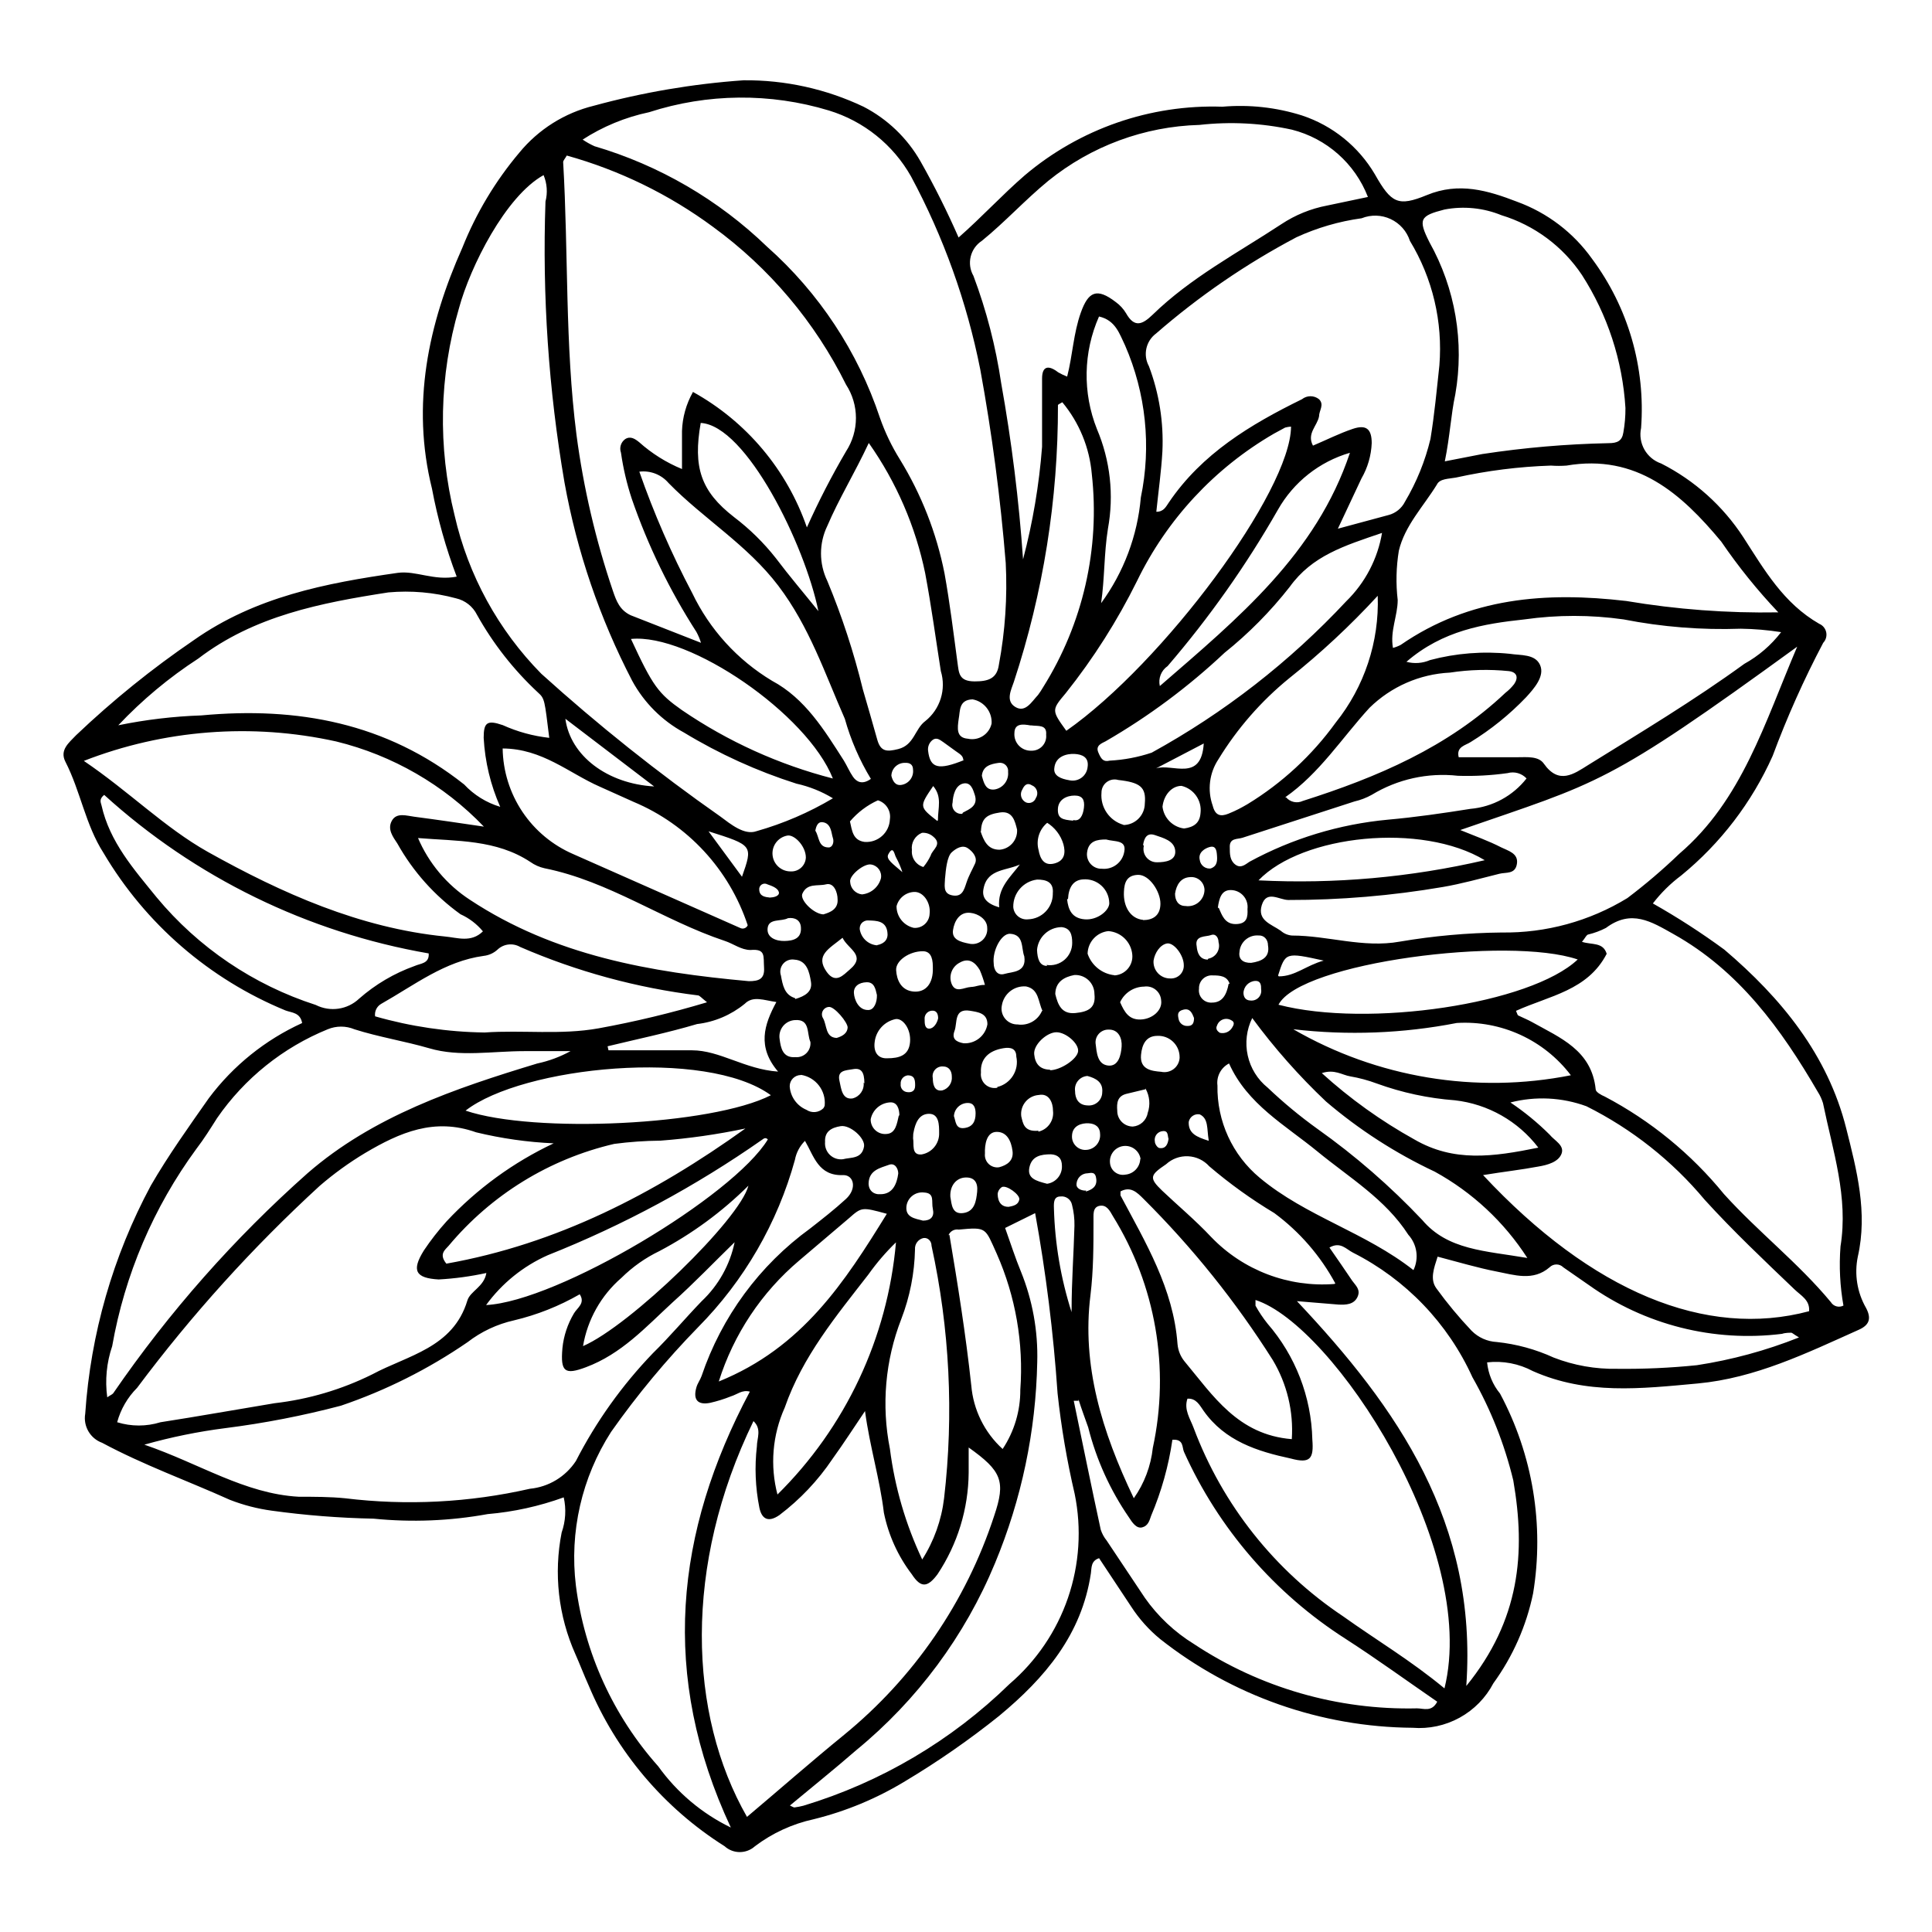 <?xml version="1.0" encoding="UTF-8"?>
<!-- Uploaded to: ICON Repo, www.iconrepo.com, Generator: ICON Repo Mixer Tools -->
<svg fill="#000000" width="800px" height="800px" version="1.1" viewBox="144 144 512 512" xmlns="http://www.w3.org/2000/svg">
 <path d="m265.03 296.82c-2.867-7.566-5.059-15.371-6.551-23.324-5.543-22.32-1.008-43.527 8.062-63.883 3.652-9.152 8.758-17.66 15.113-25.191 5.059-6.148 11.969-10.496 19.699-12.395 12.98-3.547 26.277-5.809 39.703-6.75 10.988-0.105 21.859 2.289 31.789 7.004 6.336 3.269 11.586 8.312 15.113 14.508 3.699 6.543 7.062 13.27 10.078 20.152 6.195-5.441 11.539-11.285 17.531-16.473 14.602-12.359 33.277-18.84 52.395-18.188 7.106-0.617 14.262 0.172 21.062 2.316 8.129 2.684 15.004 8.238 19.344 15.617 4.332 7.656 6.144 8.613 13.754 5.492 8.516-3.527 16.223-1.211 23.93 1.762l0.004 0.004c7.992 2.91 14.914 8.18 19.848 15.113 9.586 12.895 14.199 28.816 13 44.84-0.859 4.039 1.434 8.082 5.34 9.418 8.848 4.492 16.355 11.234 21.766 19.551 5.59 8.664 10.629 17.48 20.102 22.922 0.949 0.395 1.641 1.234 1.852 2.242 0.211 1.004-0.086 2.051-0.793 2.797-5.113 9.691-9.59 19.703-13.402 29.977-5.5 12.305-13.797 23.156-24.234 31.688-2.832 2.113-5.356 4.606-7.508 7.406 6.551 3.703 12.879 7.793 18.945 12.242 15.113 12.848 27.406 27.91 32.293 47.359 2.769 10.984 5.742 22.27 3.074 34.008-0.953 4.629-0.184 9.449 2.164 13.551 1.562 2.922 0.805 4.637-1.965 5.844-13.703 6.144-27.355 12.797-42.621 14.207-15.266 1.41-29.422 3.023-43.68-3.273-3.719-1.988-7.953-2.797-12.141-2.316 0.301 3.031 1.492 5.906 3.426 8.262 8.672 16.203 11.75 34.816 8.766 52.949-1.777 8.602-5.367 16.727-10.531 23.832-2.019 3.848-5.125 7.016-8.934 9.113-3.805 2.094-8.145 3.027-12.477 2.676-24.297-0.184-47.844-8.461-66.906-23.527-2.977-2.445-5.559-5.336-7.656-8.566l-8.516-12.848c-2.215 0.707-1.965 2.621-2.168 3.981-2.418 16.273-12.191 27.762-24.285 37.785h0.004c-7.91 6.34-16.242 12.129-24.941 17.332-7.516 4.574-15.688 7.973-24.23 10.078-5.648 1.23-10.957 3.672-15.57 7.152-2.285 2.078-5.773 2.078-8.059 0-16.109-10.16-28.688-25.047-36.023-42.621-1.258-2.769-2.316-5.594-3.527-8.312-4.504-10.102-5.769-21.348-3.625-32.195 1.055-2.992 1.246-6.223 0.551-9.32-6.492 2.356-13.27 3.848-20.152 4.434-9.969 1.816-20.145 2.223-30.227 1.211-9.035-0.176-18.051-0.883-27.004-2.117-3.797-0.516-7.516-1.48-11.086-2.871-11.184-5.039-22.871-9.219-33.855-15.113-3.16-1.148-5.051-4.394-4.484-7.711 1.426-21.16 7.352-41.77 17.383-60.457 4.637-8.012 10.078-15.617 15.418-23.227v0.004c6.434-8.582 14.926-15.406 24.684-19.852-0.504-2.82-2.769-2.719-4.383-3.324-20.203-8.301-37.148-22.965-48.262-41.766-4.785-7.457-6.098-16.375-10.078-24.133-1.613-3.125 0.906-5.039 2.82-7.055 9.699-9.227 20.129-17.652 31.188-25.191 16.324-11.488 34.965-15.113 54.059-17.836 4.836-0.652 9.523 2.168 15.617 1.008zm33.301-115.88c1.02 0.699 2.098 1.309 3.227 1.812 17.152 5.055 32.832 14.18 45.695 26.602 13.785 12.227 24.105 27.863 29.926 45.344 1.352 3.863 3.125 7.562 5.289 11.035 5.711 9.293 9.723 19.527 11.84 30.227 1.41 7.809 2.367 15.719 3.426 23.578 0.402 2.769 0.301 5.039 4.586 5.039 3.527 0 5.894-0.707 6.398-4.434 1.66-8.883 2.269-17.93 1.812-26.953-1.391-17.199-3.644-34.316-6.75-51.289-3.547-17.859-9.727-35.094-18.34-51.137-4.742-8.406-12.535-14.664-21.762-17.48-15.562-4.715-32.195-4.555-47.664 0.453-6.293 1.324-12.289 3.801-17.684 7.305zm29.27 66.906h0.004c14.168 7.828 24.938 20.625 30.227 35.922 3.09-6.902 6.555-13.629 10.379-20.152 1.711-2.633 2.621-5.703 2.621-8.84 0-3.141-0.91-6.211-2.621-8.844-8.219-16.574-20.316-30.918-35.266-41.816-11.656-8.605-24.785-15.008-38.742-18.895-0.504 0.906-1.008 1.359-0.957 1.812 1.41 24.082 0.453 48.164 3.527 72.195v0.004c1.859 14.086 5.098 27.957 9.672 41.414 0.906 2.672 1.812 5.039 4.684 6.398l18.641 7.305c-0.309-0.996-0.711-1.957-1.207-2.871-7.098-11.031-12.848-22.871-17.129-35.27-1.316-3.988-2.277-8.082-2.871-12.242-0.48-1.332-0.008-2.82 1.156-3.625 1.41-0.855 2.621 0 3.68 0.855 3.348 2.992 7.184 5.394 11.336 7.102v-10.078 0.004c0.117-3.606 1.105-7.133 2.871-10.277zm45.645 270.09c-2.871 4.231-5.644 8.566-8.664 12.746h0.004c-3.82 5.676-8.555 10.68-14.008 14.812-3.023 2.117-4.734 1.008-5.34-1.965-1.062-5.34-1.285-10.816-0.656-16.223 0-2.117 1.359-4.586-0.906-6.699-18.641 38.34-17.281 77.688-1.715 104.89 8.613-7.254 17.027-14.66 25.695-21.715v-0.004c18.547-15.141 32.359-35.285 39.801-58.039 3.125-9.219 2.016-11.891-6.75-18.137v6.699c-0.082 9.582-2.953 18.93-8.262 26.906-2.672 3.578-4.434 3.629-6.801 0-3.672-4.812-6.203-10.395-7.406-16.324-1.059-8.867-3.731-17.484-4.988-26.852zm-85.191-327.53c-10.078 5.594-19.445 24.285-22.418 35.266-5.254 17.879-5.656 36.832-1.16 54.914 3.609 15.855 11.566 30.387 22.977 41.969 15.023 13.578 30.871 26.215 47.457 37.836 2.719 2.016 6.348 5.039 9.574 3.879 7.098-2.012 13.906-4.941 20.25-8.715-2.988-1.816-6.258-3.125-9.672-3.879-10.441-3.32-20.453-7.871-29.824-13.555-5.793-3.148-10.555-7.91-13.703-13.703-8.586-16.516-14.633-34.23-17.938-52.547-4.223-24.582-5.91-49.535-5.039-74.461 0.602-2.328 0.422-4.785-0.504-7.004zm2.672 256.59c-6.93-0.309-13.812-1.289-20.555-2.922-11.035-3.93-20.152 0-29.422 5.492-4.258 2.555-8.285 5.473-12.043 8.715-17.754 16.289-33.945 34.203-48.367 53.504-2.527 2.527-4.352 5.672-5.289 9.121 3.742 1.16 7.746 1.16 11.488 0 10.078-1.562 20.152-3.375 30.23-5.039h-0.004c9.012-1.031 17.773-3.621 25.898-7.656 9.371-5.039 21.41-7.004 25.191-19.547 0.754-2.519 4.434-3.629 5.039-7.305l-0.004-0.004c-4.16 0.91-8.391 1.484-12.645 1.715-6.098-0.352-7.254-2.316-3.93-7.656v-0.004c1.824-2.727 3.848-5.32 6.047-7.758 8.062-8.613 17.688-15.625 28.363-20.656zm136.08-203.19c1.461-5.691 1.664-11.488 3.629-16.977 1.965-5.492 4.18-6.699 9.27-2.769v-0.004c1.098 0.801 2.023 1.809 2.719 2.973 2.215 3.93 4.332 2.973 7.004 0.402 10.078-9.824 22.52-16.375 34.16-24.031 3.676-2.438 7.805-4.113 12.141-4.934l10.781-2.266v-0.004c-3.434-8.859-10.941-15.504-20.152-17.836-8.039-1.75-16.309-2.172-24.484-1.258-14.617 0.402-28.691 5.609-40.055 14.812-6.144 5.039-11.488 10.934-17.633 15.922v-0.004c-3.074 2.019-4.047 6.082-2.215 9.273 3.457 9.199 5.922 18.742 7.356 28.465 2.769 15.434 4.703 31.008 5.793 46.652 2.578-9.77 4.266-19.754 5.039-29.828v-18.086c0-3.375 1.762-3.578 4.231-1.664v0.004c0.773 0.449 1.582 0.836 2.418 1.156zm71.742 40.305 13.453-3.629v0.004c1.883-0.504 3.461-1.785 4.332-3.527 3.07-5.172 5.348-10.777 6.75-16.625 1.059-6.449 1.664-13 2.367-19.496v-0.004c0.934-11.547-1.797-23.094-7.809-33-0.824-2.547-2.672-4.637-5.098-5.773-2.422-1.137-5.211-1.215-7.699-0.219-5.977 0.82-11.797 2.519-17.277 5.035-13.332 7.043-25.809 15.598-37.184 25.496-2.715 2.004-3.531 5.703-1.914 8.664 2.719 7.199 3.934 14.883 3.578 22.57-0.301 5.34-1.059 10.629-1.613 16.02 2.016 0 2.57-1.41 3.324-2.469 8.766-12.949 21.613-20.656 35.266-27.355h0.004c1.324-1.062 3.207-1.062 4.531 0 1.461 1.461 0 2.973 0 4.535-0.453 2.519-3.324 4.535-1.613 7.758 3.578-1.512 6.953-3.223 10.531-4.434s5.039 0 5.039 3.777c-0.137 3.301-1.07 6.516-2.723 9.371zm134.01 206.06h0.004c-0.949-5.234-1.219-10.566-0.809-15.871 2.117-13.047-2.016-25.191-4.637-37.938l0.004 0.004c-0.316-1.051-0.777-2.051-1.363-2.973-9.723-16.727-20.906-32.145-38.289-41.867-5.844-3.277-11.133-6.652-17.883-1.613-1.457 0.75-2.996 1.328-4.586 1.715-0.555 0-0.957 1.059-1.762 1.965 2.57 0.855 5.594 0 6.551 3.176-5.039 9.723-15.113 11.082-24.031 15.113 0.352 0.805 0.402 1.109 0.555 1.211 1.211 0.605 2.519 1.109 3.68 1.762 7.457 4.18 15.82 7.457 16.879 17.836 0 0.707 1.461 1.512 2.418 1.914l-0.008-0.004c12.164 6.402 22.906 15.191 31.59 25.848 9.117 10.078 19.699 18.238 28.312 28.617v-0.004c0.699 1.164 2.191 1.562 3.379 0.91zm-293.87-16.977c-5.492 5.34-10.781 10.883-16.473 15.973-7.106 6.547-13.504 13.648-22.973 17.176-5.543 2.066-6.75 1.258-6.195-5.039l-0.004 0.004c0.332-3.281 1.379-6.445 3.074-9.273 0.855-1.461 3.074-2.672 1.512-5.039v0.004c-5.43 3.125-11.285 5.453-17.383 6.902-4.488 1-8.703 2.977-12.344 5.793-10.359 7.121-21.648 12.785-33.551 16.828-10.055 2.652-20.27 4.637-30.582 5.941-7.269 0.926-14.461 2.391-21.512 4.387 14.711 5.039 26.551 13 40.91 13.805 4.082 0 8.262 0 12.293 0.402h-0.004c16.348 1.988 32.914 1.137 48.973-2.519 4.969-0.48 9.449-3.184 12.191-7.356 5.371-10.469 12.246-20.09 20.402-28.566 4.535-4.434 8.566-9.27 12.949-13.805 4.441-4.188 7.484-9.641 8.715-15.617zm18.641-26.852v-0.004c-1.379 1.371-2.312 3.129-2.668 5.039-4.613 16.73-13.441 31.996-25.645 44.336-8.418 8.625-16.133 17.906-23.074 27.758-7.766 12.086-11.062 26.504-9.32 40.762 2.277 17.785 9.883 34.473 21.816 47.859 4.965 6.926 11.578 12.504 19.242 16.223-18.844-40.305-14.762-78.293 5.039-115.52-2.066-0.555-3.324 0.754-5.039 1.258v0.004c-1.781 0.715-3.617 1.285-5.488 1.711-3.324 0.656-4.586-0.855-3.629-4.133 0.301-1.059 1.008-1.965 1.359-2.973v0.004c5.309-15.699 15.359-29.359 28.77-39.098 3.223-2.519 6.449-5.039 9.473-7.809 3.019-2.769 2.113-6.348-0.656-6.348-6.652 0.301-7.809-5.039-10.18-9.07zm-191.2-100.76c12.195 8.258 21.414 17.68 32.949 24.18 19.75 11.035 40.305 20.152 62.824 22.418 3.324 0.301 6.953 1.715 10.078-1.359-1.609-1.945-3.641-3.496-5.945-4.535-6.879-4.945-12.59-11.344-16.727-18.738-1.16-1.762-2.719-3.777-1.461-6.047 1.258-2.266 3.93-1.309 5.945-1.059 6.144 0.805 12.293 1.715 18.438 2.621-10.637-11.09-24.215-18.918-39.145-22.57-22.34-4.941-45.645-3.133-66.957 5.188zm454.18-30.23c-50.883 36.98-52.246 35.77-89.324 48.617 3.93 1.613 7.508 2.871 10.832 4.586 1.812 0.906 4.637 1.562 4.18 4.383-0.453 2.82-2.871 2.168-4.637 2.621-5.039 1.258-10.078 2.672-15.113 3.527l0.004-0.004c-13.48 2.301-27.133 3.445-40.809 3.426-2.418 0-5.793-2.719-7.055 1.359-1.258 4.082 2.519 5.039 5.039 6.801v0.004c0.824 0.734 1.871 1.176 2.973 1.258 9.523 0 18.844 3.375 28.566 1.613 8.906-1.516 17.918-2.324 26.953-2.418 11.754 0.172 23.32-2.992 33.352-9.121 4.812-3.637 9.406-7.559 13.754-11.738 16.625-14.207 22.57-34.562 31.285-54.965zm-330.75 24.184c-1.258-10.078-1.16-10.379-3.023-12.043-6.41-5.969-11.852-12.906-16.121-20.555-1.109-2.231-3.164-3.84-5.59-4.383-5.824-1.574-11.879-2.102-17.887-1.562-17.887 2.769-35.57 6.195-50.383 17.531-7.75 5.027-14.867 10.965-21.207 17.684 7.25-1.488 14.617-2.363 22.016-2.617 25.441-2.367 49.02 1.965 69.625 18.289v-0.004c2.609 2.797 5.91 4.848 9.574 5.945-2.559-5.777-4.043-11.977-4.383-18.285 0-4.082 0.906-4.785 5.039-3.375l-0.004-0.004c3.91 1.77 8.078 2.91 12.344 3.379zm325.71-33.254c-5.531-5.836-10.582-12.102-15.117-18.742-10.578-12.746-22.469-23.328-41.012-20.152h0.004c-1.375 0.102-2.758 0.102-4.133 0-8.477 0.277-16.91 1.34-25.188 3.176-1.863 0.352-4.281 0.25-5.039 1.863-3.527 5.742-8.516 10.883-10.078 17.531-0.707 4.316-0.809 8.707-0.301 13.051 0 4.18-2.066 8.211-1.258 12.695h-0.004c0.719-0.188 1.414-0.457 2.066-0.805 18.238-12.594 38.543-14.105 59.703-11.637v-0.004c13.328 2.246 26.84 3.258 40.355 3.023zm-320.07 116.28h-12.242c-8.516 0-17.18 1.613-25.191-0.754-6.602-1.914-13.352-2.973-19.852-5.039v-0.004c-2.258-0.934-4.793-0.934-7.051 0-11.855 4.824-22.047 13.004-29.324 23.531-1.762 2.769-3.477 5.543-5.492 8.16-11.359 15.484-18.996 33.379-22.316 52.297-1.48 4.356-1.93 8.992-1.309 13.551 0.754-0.555 1.309-0.707 1.613-1.109h-0.004c14.734-21.445 32.023-41.02 51.488-58.289 17.383-15.113 39.094-22.469 60.859-29.07h0.004c3.082-0.656 6.051-1.762 8.816-3.273zm231.6 168.88c9.219-37.281-29.473-96.328-50.078-102.93v1.512c0.922 1.668 1.984 3.25 3.172 4.738 7.422 8.547 11.625 19.414 11.891 30.73 0.402 5.039-0.504 6.449-5.691 5.039-8.918-1.914-17.48-4.637-23.125-12.645-1.008-1.41-1.914-3.375-4.281-3.223-1.008 2.922 0.754 5.34 1.664 7.809l-0.004-0.004c7.652 20.363 21.504 37.809 39.598 49.879 8.816 6.297 17.988 11.738 26.855 19.094zm0-325.16 10.078-1.965-0.004 0.004c11.059-1.688 22.219-2.648 33.402-2.875 2.367 0 3.578-0.605 3.93-2.82 0.383-2.144 0.57-4.32 0.555-6.5-0.762-12.547-4.734-24.691-11.535-35.266-5.066-7.574-12.598-13.16-21.312-15.82-4.785-1.957-10.035-2.481-15.113-1.512-6.5 1.664-7.055 2.57-3.981 8.664v0.004c6.859 12.242 9.277 26.48 6.852 40.305-1.16 5.391-1.41 11.031-2.773 17.734zm10.227 189.13c28.867 30.934 59.098 43.379 86.402 36.074 0.25-2.973-2.168-4.133-3.879-5.793-8.113-7.758-16.223-15.418-23.781-23.73-8.625-10.332-19.297-18.77-31.336-24.789-6.461-2.371-13.488-2.723-20.152-1.008 3.723 2.5 7.199 5.352 10.379 8.516 1.309 1.613 3.981 2.82 3.176 5.039-0.805 2.215-3.727 3.023-6.144 3.426-4.539 0.855-9.121 1.359-14.664 2.266zm-4.434 135.38c14.207-17.48 15.77-35.266 12.445-54.461v-0.004c-2.312-9.582-5.957-18.789-10.832-27.355-6.484-14.281-17.648-25.918-31.641-33-1.812-0.906-3.324-3.023-6.246-1.359 2.066 2.973 4.082 5.894 6.047 8.816 0.906 1.258 2.316 2.367 1.359 4.332-0.957 1.965-3.023 2.066-5.039 1.965l-10.984-0.906c26.754 28.363 47.863 58.742 44.891 101.82zm-102.78-75.57h-1.258c2.367 11.387 4.684 22.773 7.152 34.16v-0.004c0.34 1.043 0.867 2.019 1.562 2.871l10.078 15.113h-0.004c3.477 4.969 7.938 9.168 13.102 12.344 17.5 11.574 38.121 17.516 59.094 17.027 1.715 0 3.879 1.059 5.34-1.762-8.062-5.543-16.02-11.336-24.234-16.625h0.004c-18.812-12.004-33.711-29.23-42.875-49.574-0.555-1.211 0-3.426-3.074-3.223v-0.004c-1.008 6.934-2.906 13.707-5.641 20.152-0.453 1.309-0.805 2.672-2.367 3.074-1.562 0.402-2.672-1.359-3.527-2.672-4.984-7.238-8.633-15.309-10.781-23.828-0.809-2.316-1.766-4.836-2.57-7.406zm-19.445-45.797c1.562 4.383 2.719 8.012 4.18 11.539v-0.004c3.09 7.625 4.566 15.809 4.332 24.031-0.367 18.293-4.16 36.355-11.184 53.254-7.981 19.277-20.598 36.289-36.727 49.523-5.793 5.039-11.637 9.723-17.633 14.711 0.754 0.352 1.008 0.555 1.258 0.504 0.781-0.102 1.555-0.254 2.316-0.453 20.531-6.203 39.266-17.262 54.613-32.242 7.113-6.094 12.465-13.98 15.504-22.836 3.039-8.859 3.652-18.371 1.777-27.547-2.051-8.781-3.566-17.684-4.535-26.652-1.094-16.016-3.078-31.961-5.945-47.762zm106.35-150.04c2.074 0.559 4.277 0.398 6.246-0.453 6.894-1.836 14.066-2.398 21.16-1.664 2.871 0.453 6.699 0 8.012 2.973 1.309 2.973-1.613 6.246-3.727 8.566v-0.004c-4.363 4.559-9.289 8.535-14.66 11.84-1.359 0.906-3.879 1.211-3.176 4.031h15.617c2.418 0 5.543-0.352 6.953 1.715 3.981 5.644 7.961 2.719 11.738 0.352 13.957-8.664 28.062-17.129 41.363-26.801v-0.004c3.805-2.098 7.129-4.965 9.773-8.41-3.535-0.559-7.102-0.863-10.68-0.91-10.422 0.367-20.852-0.461-31.086-2.469-8.707-1.234-17.543-1.234-26.246 0-10.785 1.16-21.664 2.922-31.289 11.238zm-142.48-57.988c-3.828 8.16-7.91 14.762-10.984 21.965-2.238 4.613-2.238 9.996 0 14.609 3.879 9.332 7.027 18.949 9.422 28.77 1.309 4.434 2.57 8.918 3.828 13.352 0.906 3.125 2.519 3.176 5.543 2.418 4.231-1.059 4.383-5.34 7.152-7.406h0.004c3.965-3.152 5.602-8.406 4.129-13.25-1.359-8.613-2.519-17.281-4.133-25.844l0.004-0.004c-2.555-12.445-7.648-24.227-14.965-34.609zm-202.63 93.254c-1.41 1.16-0.906 1.965-0.707 2.769 2.168 9.723 8.566 16.93 14.609 24.383l0.004 0.004c11.059 13.32 25.688 23.211 42.168 28.516 3.797 1.926 8.395 1.262 11.488-1.664 4.312-3.789 9.305-6.731 14.711-8.664 1.562-0.707 3.93-0.605 3.727-3.324v-0.004c-32.074-5.547-61.906-20.121-86-42.016zm83.129 11.336c2.859 6.742 7.668 12.477 13.805 16.473 22.418 14.812 47.863 19.195 73.91 21.562 2.57 0 4.231-0.504 4.031-3.578-0.203-3.074 0.504-5.039-3.578-4.684-2.469 0-4.535-1.664-6.852-2.418-16.324-5.441-30.633-15.82-47.762-19.246-1.34-0.301-2.609-0.863-3.731-1.66-9.066-5.996-19.496-5.492-29.824-6.348zm366.02 132.45c-1.613-0.957-1.812-1.258-2.066-1.258-0.25 0-1.613 0-2.418 0.301-18.102 2.266-36.387-2.356-51.238-12.945l-6.75-4.684v-0.004c-1.004-1-2.625-1-3.629 0-4.383 3.777-9.371 2.016-14.105 1.109s-10.379-2.57-15.566-3.93c-1.008 3.125-2.066 5.996-0.352 8.363h-0.004c2.871 3.965 6.004 7.734 9.371 11.285 1.77 1.785 4.141 2.844 6.652 2.973 5.227 0.543 10.332 1.941 15.113 4.133 5.344 2.07 11.043 3.082 16.777 2.969 7.062 0.082 14.129-0.238 21.16-0.957 9.266-1.418 18.34-3.887 27.055-7.356zm-194.17-160.77c25.695-17.984 59.449-63.48 59.551-80.609h-0.004c-0.527 0.031-1.051 0.117-1.559 0.254l-2.973 1.613c-15.715 9.109-28.344 22.703-36.277 39.043-5.223 10.551-11.555 20.516-18.891 29.727-3.777 4.484-3.777 4.531 0.152 9.973zm-51.793 12.746c-3.012-4.969-5.336-10.324-6.902-15.918-5.289-11.992-9.371-24.383-17.633-35.266-8.262-10.883-19.801-17.734-29.07-27.207-1.914-2.25-4.828-3.387-7.758-3.023 3.859 11.047 8.543 21.793 14.004 32.145 4.625 9.66 11.98 17.754 21.16 23.273 8.766 4.684 13.855 13.047 19.043 21.16 0.855 1.41 1.512 2.973 2.418 4.281 0.91 1.312 2.422 2.219 4.738 0.555zm-131.39 62.926c9.441 2.707 19.199 4.148 29.02 4.285 10.078-0.707 20.152 0.707 30.23-1.109 9.691-1.766 19.277-4.07 28.715-6.902-1.512-1.211-1.914-1.715-2.316-1.812-16.27-1.996-32.172-6.32-47.207-12.848-1.934-1.121-4.375-0.836-5.996 0.703-1.02 0.934-2.305 1.516-3.676 1.664-10.328 1.41-18.289 7.707-27.207 12.746-1.133 0.676-1.75 1.969-1.562 3.273zm33.805-70.988v0.004c0.09 5.981 1.906 11.805 5.231 16.777 3.324 4.969 8.02 8.871 13.512 11.234l44.184 19.547c0.359 0.188 0.781 0.219 1.164 0.086 0.379-0.133 0.691-0.422 0.852-0.789-4.875-14.758-15.898-26.684-30.227-32.699l-8.969-4.031c-8.16-3.574-15.215-10.074-25.746-10.125zm209.13 183.04c0.492-7.336-1.266-14.648-5.039-20.961-9.785-15.477-21.277-29.805-34.258-42.723-1.715-1.715-3.426-3.426-6.098-1.965v1.059c6.648 12.496 14.055 24.738 15.113 39.449h0.004c0.152 1.641 0.781 3.199 1.812 4.484 7.606 9.117 14.156 19.496 28.465 20.656zm-97.941 31.891c3.125-4.906 5.106-10.449 5.793-16.223 2.606-22.332 1.48-44.941-3.324-66.906 0-1.211-0.906-2.215-2.117-2.066-1.402 0.297-2.371 1.59-2.266 3.023-0.133 6.309-1.359 12.547-3.629 18.438-4.262 10.949-5.309 22.887-3.019 34.41 1.293 10.164 4.184 20.059 8.562 29.324zm121.87-272.06c-10.078 3.426-18.539 6.047-24.484 14.309-5.07 6.473-10.867 12.34-17.281 17.48-9.559 8.996-20.125 16.859-31.488 23.43-1.059 0.555-2.719 1.109-1.965 2.922s1.359 2.621 3.023 2.215c3.789-0.195 7.535-0.906 11.133-2.113 19.199-10.551 36.598-24.09 51.543-40.105 5.035-4.91 8.371-11.297 9.52-18.238zm-168.73 157.84c-7.426 1.57-14.949 2.648-22.52 3.223-4.094 0.035-8.184 0.324-12.242 0.859-17.172 3.992-32.578 13.473-43.883 27.004-0.906 1.059-2.672 2.168-0.605 4.734 29.223-5.188 55.02-18.438 79.25-35.82zm102.93 97.992c2.789-3.949 4.523-8.547 5.039-13.352 4.566-21.07 0.773-43.09-10.582-61.414-0.805-1.41-1.664-3.125-3.578-2.719-1.914 0.402-1.512 2.57-1.562 4.031 0 6.551 0 13.047-0.805 19.648-2.316 18.535 2.973 36.02 11.488 53.805zm64.641-239.16c-7.25 7.883-15.102 15.195-23.48 21.867-7.414 6.043-13.75 13.297-18.738 21.461-2.41 3.633-2.973 8.188-1.512 12.293 0.656 2.621 2.066 2.973 4.18 2.117 2.117-0.855 3.477-1.613 5.039-2.519 9.152-5.578 17.098-12.926 23.375-21.613 7.613-9.508 11.566-21.434 11.137-33.605zm-160.82 132.35c-17.18-12.543-65.797-7.656-80.91 4.082 18.133 6.144 65.242 3.93 80.91-4.082zm213.82-35.973c-18.238-6.246-73.457 0.754-79.301 11.992 23.781 6.195 66.855-0.203 79.301-11.992zm-86.254 15.52c-1.512 3.078-1.934 6.582-1.191 9.934 0.738 3.352 2.602 6.352 5.273 8.504 4.144 3.941 8.555 7.598 13.199 10.934 10.023 7.113 19.32 15.199 27.762 24.133 6.75 8.012 16.676 8.16 27.859 10.078v-0.004c-6.148-9.547-14.582-17.406-24.535-22.871-10.395-4.883-20.086-11.137-28.816-18.59-7.164-6.777-13.707-14.18-19.551-22.117zm-6.144 12.043v-0.004c-2.156 1.105-3.383 3.441-3.074 5.844-0.168 9.418 3.945 18.406 11.184 24.434 12.293 10.281 27.961 14.41 40.758 24.488 1.5-3.109 0.965-6.816-1.359-9.371-6.098-9.473-15.617-15.113-24.082-22.066s-18.59-12.496-23.426-23.328zm15.113-70.535c1.09 1.281 2.91 1.676 4.434 0.957 19.648-6.246 38.441-14.207 53.707-28.668 0.871-0.668 1.648-1.449 2.316-2.316 1.16-1.715 0.754-3.176-1.461-3.426-5.184-0.523-10.414-0.387-15.566 0.402-8.008 0.387-15.59 3.707-21.312 9.32-7.305 7.961-13.25 17.379-22.367 23.73zm-59.297-104.7c-0.754 0.453-1.16 0.605-1.16 0.754v0.004c0.055 24.918-3.891 49.688-11.688 73.355-0.707 2.117-2.266 5.039 0.402 6.648 2.672 1.613 4.332-1.41 5.996-3.176v0.004c0.492-0.664 0.945-1.352 1.359-2.066 10.562-16.844 15.109-36.77 12.898-56.527-0.605-6.981-3.332-13.605-7.809-18.996zm-75.57 289.54-0.004 0.004c18.109-17.855 29.273-41.574 31.488-66.906-2.691 2.606-5.137 5.457-7.305 8.512-8.516 10.984-17.434 21.664-22.168 35.266v0.004c-3.273 7.258-3.949 15.426-1.914 23.125zm136.78-123.38c22.227 12.855 48.371 17.191 73.559 12.195-7.133-9.379-18.473-14.574-30.23-13.855-14.27 2.785-28.887 3.344-43.328 1.66zm-122.02-66.449c-6.75-17.078-37.988-38.543-53.504-36.98 5.793 12.496 7.203 14.41 13.551 18.895l0.004-0.004c12.168 8.301 25.684 14.422 39.949 18.09zm30.883 120.91c2.168 12.898 4.332 26.348 5.793 39.902h0.004c0.531 6.473 3.504 12.508 8.312 16.875 3.086-4.656 4.719-10.129 4.684-15.719 0.898-12.336-1.246-24.707-6.246-36.023-3.125-6.902-2.57-7.106-10.078-6.398h0.004c-1.152-0.203-2.289 0.43-2.723 1.512zm102.27 12.898 0.004-0.004c-3.957-7.324-9.477-13.691-16.176-18.641-6.074-3.644-11.84-7.789-17.23-12.391-1.438-1.602-3.453-2.559-5.602-2.66-2.148-0.105-4.246 0.652-5.832 2.106-4.231 2.871-4.637 3.578-1.059 7.004 3.578 3.426 8.969 7.961 13.047 12.344v-0.004c8.469 8.797 20.426 13.34 32.598 12.395zm-62.066-180.27c6-8.199 9.641-17.887 10.527-28.012 2.812-13.543 1.352-27.625-4.18-40.305-1.461-2.973-2.469-6.648-6.902-7.656-4.18 9.465-4.379 20.211-0.555 29.824 3.539 8.324 4.555 17.504 2.922 26.398-1.059 6.602-0.855 13.199-1.812 19.75zm-101.32 206.26c22.168-8.969 33.402-26.398 44.535-44.438-6.648-1.812-6.648-1.812-10.078 1.211l-13.098 11.133c-10.016 8.457-17.422 19.586-21.359 32.094zm116.88-184.3c20.809-18.035 41.414-34.965 50.383-61.816-8.094 2.356-14.949 7.777-19.098 15.113-8.398 14.707-18.184 28.574-29.219 41.414-1.711 1.172-2.531 3.269-2.066 5.289zm97.184 24.484v0.004c-1.281-1.375-3.227-1.918-5.035-1.41-4.356 0.609-8.754 0.848-13.152 0.703-7.953-0.887-15.98 0.883-22.82 5.039-1.438 0.801-2.981 1.395-4.586 1.762l-29.676 9.621c-1.41 0.453-3.527 0-3.375 2.621 0 1.613 0 3.375 1.461 4.484 1.461 1.109 2.621 0 3.777-0.754h0.004c11.328-6.152 23.789-9.938 36.625-11.137 7.356-0.656 14.66-1.715 21.914-2.871h0.004c5.856-0.512 11.238-3.43 14.859-8.059zm3.125 97.84v0.004c-5.356-7.023-13.344-11.555-22.117-12.547-7.055-0.527-14.004-2.019-20.656-4.434-2.301-0.859-4.68-1.5-7.102-1.914-2.117-0.352-4.133-1.965-7.508-0.855 7.477 6.785 15.707 12.684 24.535 17.582 10.43 6.047 20.758 4.637 32.848 2.168zm-190.79-142.17c-3.578-17.633-19.145-49.223-31.188-49.879-2.066 11.738 0 18.086 8.816 24.938l0.004 0.004c4.141 3.137 7.867 6.797 11.082 10.879 3.527 4.688 7.356 9.172 11.285 14.059zm-88.066 183.89c18.941-0.957 65.496-28.816 74.664-43.883-0.402-0.453-0.855-0.453-1.41 0-17.719 12.402-36.824 22.699-56.93 30.684-6.504 2.894-12.133 7.445-16.324 13.199zm264.65-117.89c-16.676-10.078-48.367-6.75-59.953 5.34 20.137 1.012 40.312-0.785 59.953-5.34zm-238.96 128.77c12.445-5.391 41.562-33.555 43.832-42.523-6.957 6.914-14.906 12.754-23.578 17.332-3.731 1.793-7.133 4.195-10.078 7.102-5.391 4.664-8.992 11.059-10.176 18.09zm6.5-79.5 0.25 1.109h22.117c7.406 0 14.008 5.039 22.824 5.644-5.594-6.551-3.727-12.395-0.453-18.438-3.324-0.453-6.195-1.762-8.414 0.504v-0.008c-3.606 2.945-7.973 4.797-12.594 5.34-7.812 2.32-15.82 3.981-23.73 5.894zm122.98 70.535v-0.004c-0.027-0.27-0.027-0.539 0-0.805 0-7.356 0.555-14.711 0.754-22.117 0.035-1.887-0.188-3.769-0.656-5.594-0.301-1.414-1.641-2.356-3.07-2.168-1.762 0-1.762 1.613-1.715 3.074 0.25 9.379 1.824 18.676 4.688 27.609zm-134.16-157.29c1.309 9.824 11.133 17.23 23.527 17.938zm147.92 28.164c3.113-0.055 5.613-2.582 5.641-5.695 0.402-4.383-1.258-5.594-7.055-6.246h0.004c-1.055-0.305-2.191-0.09-3.066 0.574-0.871 0.664-1.379 1.703-1.367 2.801-0.344 3.871 2.106 7.441 5.844 8.516zm-2.418 39.852v-0.004c1.375-0.074 2.656-0.707 3.551-1.754 0.895-1.047 1.324-2.418 1.184-3.785-0.312-3.344-3-5.965-6.348-6.199-3.082 0.332-5.434 2.898-5.492 5.996 1.059 3.117 3.832 5.34 7.106 5.695zm7.609-14.66c2.367 0 4.535-1.008 4.586-4.281s-2.973-7.809-5.945-7.707c-2.973 0.102-3.629 2.016-3.727 4.484-0.207 4.023 1.809 7.148 5.082 7.449zm-20.152-5.543c0.301 2.719 1.211 5.039 4.637 5.34 3.426 0.301 6.602-2.367 6.551-4.332h-0.008c-0.035-1.773-0.801-3.449-2.121-4.633-1.316-1.184-3.066-1.77-4.832-1.617-2.617 0.152-3.828 2.168-3.977 5.191zm-4.637 45.344c2.922 0 7.356-2.973 7.559-5.039 0.203-2.066-3.223-5.039-5.742-5.039s-6.144 3.273-5.894 5.844c0.246 2.57 1.559 4.082 4.328 4.082zm-42.32-66.504c0.348-2.238-1.008-4.387-3.176-5.039-2.852 1.293-5.379 3.203-7.406 5.594 0.555 2.367 0.707 5.039 3.93 5.441v-0.004c1.684 0.113 3.34-0.465 4.59-1.594 1.254-1.129 1.996-2.715 2.062-4.398zm78.039 2.418c2.367-0.352 4.082-1.309 4.281-4.082 0.398-3.332-1.77-6.434-5.039-7.203-2.519 0-4.684 2.316-5.039 5.543l0.004-0.004c0.359 2.973 2.676 5.332 5.641 5.746zm-34.211 43.879c0.707 2.973 1.762 5.391 5.34 5.039 3.578-0.352 5.441-1.461 5.039-5.039 0.004-1.387-0.566-2.719-1.578-3.672-1.012-0.953-2.375-1.449-3.762-1.363-2.617 0.504-4.988 1.762-5.039 5.035zm-3.375 4.484c-1.211-2.469-0.906-5.793-4.383-6.5v0.004c-3.121-0.25-5.906 1.945-6.398 5.035-0.262 1.25 0.062 2.547 0.875 3.527 0.816 0.984 2.031 1.539 3.309 1.512 2.711 0.41 5.359-1.059 6.449-3.578zm-11.992 20.152h0.004c3.59-0.871 5.824-4.449 5.035-8.059 0-2.066-1.41-2.57-3.426-2.215-3.981 0.656-6.144 2.871-5.945 6.449l0.004-0.004c-0.156 1.164 0.262 2.336 1.125 3.137 0.859 0.801 2.055 1.133 3.207 0.895zm14.711-51.289c0.301-3.125-1.863-3.68-4.18-3.68v0.004c-3.641 0.461-6.352 3.586-6.297 7.254 0.062 0.965 0.52 1.863 1.262 2.484 0.742 0.617 1.707 0.906 2.668 0.793 3.609-0.109 6.496-3.039 6.551-6.652zm-31.789 19.445c0-2.871-0.906-4.133-2.672-4.133-3.527 0-7.203 2.469-7.055 5.039 0.152 2.57 1.309 5.34 4.586 5.644s5.293-2.164 5.141-6.344zm3.223-23.578c0 1.863-0.707 4.133 1.914 4.637 2.621 0.504 3.125-1.41 3.777-3.375 0.656-1.965 1.562-3.477 2.266-5.039 0.707-1.562-0.504-3.125-1.914-4.082-1.41-0.957-3.074 0-4.281 1.109-1.203 1.113-1.559 4.539-1.758 6.957zm62.172 47.508v0.004c0.004-1.539-0.625-3.016-1.738-4.078-1.113-1.066-2.613-1.633-4.156-1.562-3.023 0-4.082 2.316-4.332 5.039-0.352 3.879 2.769 4.281 5.34 4.484 1.148 0.25 2.352-0.012 3.289-0.719 0.941-0.707 1.523-1.789 1.598-2.961zm-35.266-24.434v0.004c1.707 0.266 3.441-0.23 4.75-1.352 1.309-1.125 2.059-2.766 2.051-4.492 0-2.066-0.402-3.93-2.82-4.18-3.398 0.039-6.215 2.656-6.5 6.043 0.102 2.269 0.605 4.234 2.672 4.234zm-17.531-35.57c0.855 2.621 1.914 5.039 5.039 5.039v0.004c2.762-0.188 4.856-2.574 4.684-5.34-0.555-2.215-1.16-5.039-4.535-4.535s-4.938 1.461-5.035 5.039zm-5.742-29.668c-0.352 2.519-0.707 5.039 2.418 5.289 2.852 0.625 5.668-1.18 6.297-4.031 0.176-3.098-1.984-5.844-5.039-6.398-3.727 0.102-3.273 3.176-3.676 5.141zm-30.684 116.73c2.066-0.555 5.039 0 5.594-3.375 0.352-2.215-3.68-5.793-6.195-5.391-2.519 0.402-4.281 1.461-4.133 4.18v0.004c-0.117 1.273 0.348 2.535 1.27 3.426 0.918 0.891 2.195 1.316 3.465 1.156zm11.738-26.754c3.223 0 5.742-0.754 6.047-4.281 0.301-3.527-1.965-6.449-3.879-6.098v0.004c-2.938 0.629-5.148 3.062-5.492 6.047-0.352 2.566 0.754 4.434 3.324 4.332zm36.324-27.004c-0.855-2.215 0-5.793-3.828-5.996-2.316 0-4.637 4.484-4.281 7.809 0 1.762 0.957 3.426 2.922 2.82 1.965-0.598 5.844-0.297 5.188-4.629zm-57.887-26.195c0-3.074-3.176-6.297-5.039-5.793-2.406 0.5-4.043 2.746-3.781 5.191 0.258 2.445 2.332 4.297 4.789 4.281 1.023 0.055 2.027-0.305 2.785-0.996 0.758-0.691 1.207-1.66 1.246-2.684zm83.281 38.34c1.16 2.672 2.367 4.684 5.441 4.586 3.074-0.102 5.793-2.418 5.441-5.039h-0.004c-0.055-1.113-0.582-2.148-1.449-2.848-0.863-0.703-1.984-1.004-3.082-0.832-2.738 0.043-5.207 1.648-6.348 4.133zm-54.664-19.699c1.055 0.082 2.098-0.266 2.887-0.973 0.789-0.703 1.254-1.699 1.293-2.754 0.352-2.973-1.715-5.945-4.133-5.793l0.004-0.004c-2.207 0.109-4.086 1.641-4.637 3.781-0.016 2.754 1.895 5.148 4.586 5.742zm33 54.008c2.523-0.574 4.203-2.973 3.879-5.539 0-2.168-1.059-4.734-3.777-4.18l-0.004-0.004c-1.375 0.102-2.652 0.762-3.527 1.828s-1.277 2.445-1.105 3.816c0.453 1.863 0.703 4.18 4.535 3.828zm-60.41-23.777c-1.008-2.215 0-6.098-4.082-5.793l0.004-0.004c-1.238 0.059-2.394 0.641-3.176 1.602-0.777 0.965-1.109 2.215-0.906 3.438 0.301 2.316 0.805 5.039 4.18 4.785h0.004c1.09 0.098 2.168-0.297 2.938-1.078 0.77-0.777 1.148-1.859 1.039-2.949zm-2.519 8.766h0.004c-1.645 0-2.973 1.328-2.973 2.973 0.168 2.754 1.887 5.176 4.434 6.246 1.402 0.941 3.269 0.773 4.481-0.402 0.16-0.215 0.277-0.453 0.355-0.707 0.395-3.957-2.367-7.539-6.297-8.16zm-1.461-20.152c2.519-0.754 4.535-1.914 4.133-4.484s-1.059-5.742-4.383-5.945c-1.121-0.188-2.258 0.23-2.992 1.098-0.734 0.871-0.957 2.059-0.586 3.133 0.453 2.469 0.906 5.09 3.68 5.945zm92.75 23.93-5.039 1.211c-2.418 0.605-2.57 2.469-2.418 4.434h0.004c-0.027 1.113 0.395 2.188 1.176 2.984 0.777 0.797 1.844 1.246 2.957 1.246 1.973-0.156 3.59-1.629 3.93-3.578 0.758-2.168 0.535-4.555-0.605-6.547zm-10.426-66.199c-2.266 0-4.684 0.301-5.039 3.527-0.117 1.109 0.254 2.215 1.02 3.027 0.766 0.816 1.848 1.254 2.961 1.203 2.852 0.277 5.43-1.707 5.894-4.535 0.605-3.172-2.519-2.57-4.836-3.223zm-69.828 26.047c-3.578 2.922-7.356 4.637-4.18 9.07 2.367 3.273 4.434 0.754 6.098-0.656 4.481-3.781-0.508-5.391-1.918-8.414zm32.094 27.961c3.074 0.172 5.789-2 6.297-5.039 0-2.973-2.519-3.223-4.586-3.578-4.383-0.707-3.324 3.223-4.133 5.34-0.805 2.117 0.457 2.926 2.422 3.277zm-13.402 25.191c0.301 1.613-0.504 4.434 2.168 4.281 2.809-0.434 4.844-2.902 4.734-5.742 0-2.066 0-5.039-2.672-5.039s-3.68 2.469-4.133 5.039c-0.098 0.25-0.047 0.754-0.098 1.41zm15.113-51.539c1.199 0.188 2.418-0.184 3.305-1.008 0.883-0.828 1.34-2.019 1.23-3.227 0-2.266-2.418-3.777-4.434-3.981-2.82-0.352-4.281 2.117-4.637 4.586-0.352 2.469 1.918 3.125 4.285 3.578zm-60.457-17.785c2.922-8.312 2.922-8.312-8.867-12.043zm80.961-14.359h0.004c-2.156 1.738-3.082 4.582-2.371 7.254 0.402 2.266 1.41 4.332 4.231 3.578 2.82-0.754 2.922-2.973 2.367-5.039h0.004c-0.703-2.445-2.305-4.531-4.484-5.844zm-6.852 10.883c-3.629 1.965-9.02 1.16-10.078 6.551-0.555 2.469 0.754 4.031 4.133 5.039-0.5-5.242 2.977-7.965 5.695-11.641zm12.797-22.066h0.004c1.094 0.203 2.227-0.066 3.117-0.734 0.891-0.672 1.457-1.684 1.566-2.793 0.402-2.621-1.461-3.375-3.477-3.477-2.016-0.102-5.039 0.605-5.34 3.727-0.301 2.066 1.762 2.871 3.879 3.227zm39.449 33.805c0.805 1.812 1.562 4.332 4.535 4.281 2.973-0.051 3.176-1.863 3.074-3.981 0.156-1.262-0.23-2.535-1.066-3.496s-2.043-1.523-3.316-1.539c-2.519-0.051-3.125 2.164-3.477 4.684zm-71.137 76.527c0.352 2.016 0.402 4.734 3.426 4.332 3.023-0.402 3.426-3.176 3.68-5.644 0.25-2.469-0.754-3.879-3.125-3.777-2.367 0.102-4.133 2.117-3.981 5.09zm38.492-40.605c0.301 2.418 0.453 5.492 3.273 5.844 2.82 0.352 3.477-2.871 3.629-5.039 0.152-2.168-0.805-4.586-3.527-4.484-0.949-0.004-1.859 0.395-2.5 1.094-0.645 0.699-0.961 1.641-0.875 2.586zm-25.543 32.797c2.066-0.555 3.879-1.715 3.527-4.332-0.352-2.621-1.461-5.039-4.18-5.039s-3.223 3.375-3.125 5.793h-0.004c-0.105 1.016 0.266 2.023 1.008 2.723 0.738 0.703 1.766 1.02 2.773 0.855zm40.91-54.766h-0.004c-0.098 1.242 0.332 2.465 1.188 3.371 0.855 0.902 2.055 1.398 3.297 1.367 0.949 0.043 1.871-0.316 2.543-0.984 0.672-0.672 1.027-1.594 0.984-2.543 0-2.672-2.672-6.098-4.484-5.742-1.812 0.352-3.223 2.519-3.527 4.531zm20.152 6.144c-0.656-2.066-2.57-2.215-4.434-2.215-0.977-0.086-1.938 0.25-2.644 0.926-0.707 0.68-1.082 1.625-1.035 2.602-0.141 0.969 0.164 1.945 0.832 2.66 0.664 0.715 1.621 1.09 2.594 1.02 2.769 0 3.879-2.066 4.434-4.988zm-48.367 53.004c2.332-0.332 4.031-2.383 3.93-4.734 0-2.066-1.109-2.973-2.922-3.074-2.621 0-5.039 0.453-5.691 3.426-0.656 2.973 1.762 3.629 4.684 4.383zm-59.301-71.391c1.762-0.504 3.981-1.359 3.777-4.031 0-1.664-0.906-4.484-3.074-3.93-2.168 0.555-5.039-0.453-6.297 2.57-0.551 1.715 3.078 5.293 5.594 5.391zm20.152 53.305c0-1.715-0.555-3.68-2.57-3.477h0.004c-2.5 0.184-4.566 2.023-5.039 4.484-0.02 1.098 0.43 2.152 1.242 2.894 0.809 0.742 1.898 1.102 2.988 0.984 2.418-0.152 2.723-2.769 3.227-4.887zm22.672-34.613c-0.359-1.34-0.816-2.652-1.359-3.93-1.211-2.066-2.922-3.375-5.34-1.965-2.051 1.059-2.969 3.5-2.117 5.644 1.059 2.519 3.273 0.906 5.039 0.805 1.762-0.102 1.914-0.555 3.777-0.555zm41.262 46.25c-0.277-2.238-2.316-3.828-4.559-3.551-2.238 0.277-3.828 2.32-3.551 4.559 0.098 0.953 0.586 1.82 1.352 2.394 0.766 0.574 1.738 0.805 2.68 0.629 2.195-0.18 3.91-1.977 3.981-4.18zm16.727-110.23-12.645 6.598c4.281-1.41 11.992 3.777 12.645-6.598zm-30.832 88.113c-0.973 0.062-1.879 0.527-2.5 1.281-0.621 0.754-0.902 1.73-0.773 2.699 0 1.965 0.855 3.777 3.375 3.828 0.977 0.086 1.945-0.242 2.672-0.902 0.727-0.66 1.145-1.59 1.156-2.574 0.254-2.668-1.66-3.727-3.93-4.332zm-15.113-92.902c-1.965-0.352-4.231-0.605-4.231 2.066h-0.004c-0.086 1.227 0.355 2.434 1.211 3.316 0.855 0.887 2.047 1.363 3.273 1.32 1.109 0.035 2.176-0.41 2.93-1.223 0.754-0.812 1.117-1.91 1-3.012 0.254-2.769-2.164-2.215-3.93-2.469zm-17.785 9.168c0-1.211-1.16-1.715-2.016-2.367l-3.273-2.367c-0.855-0.555-1.762-1.41-2.871-0.555-0.867 0.688-1.309 1.777-1.16 2.875 0.555 4.633 2.719 5.188 9.574 2.418zm-10.68 122.07c2.066 0 3.074-1.059 2.621-3.074s0.605-4.231-2.367-4.383h-0.004c-1.102-0.125-2.211 0.191-3.078 0.879-0.871 0.691-1.43 1.699-1.555 2.801-0.305 2.922 2.266 3.223 4.383 3.777zm-16.172-86.453c2.406-0.234 4.418-1.941 5.035-4.281 0.309-1.699-0.82-3.32-2.516-3.629-1.863-0.453-5.945 2.871-5.644 4.586 0.086 1.723 1.41 3.129 3.125 3.324zm1.762 76.578c0 1.863 1.309 3.023 3.176 2.871 3.223 0 4.332-2.769 4.684-5.492 0-1.258-0.855-2.871-2.418-2.316-2.367 0.859-5.34 1.414-5.441 4.938zm-21.359-70.281c-1.812 0.957-5.039 0-5.391 2.57s2.215 3.527 4.484 3.477c2.266-0.051 4.535-0.605 4.332-3.578-0.102-1.965-1.613-2.719-3.426-2.469zm102.57-6.496c0 1.812 0.855 3.273 2.769 3.273 1.254 0.188 2.527-0.172 3.496-0.996 0.965-0.82 1.527-2.019 1.543-3.285-0.023-0.961-0.445-1.867-1.16-2.508-0.715-0.637-1.664-0.953-2.617-0.871-2.57 0.102-3.68 2.117-4.031 4.387zm20.152 18.34c2.769-0.402 5.039-1.41 4.484-4.637 0-1.562-1.059-2.719-2.519-2.621-1.254-0.098-2.488 0.312-3.438 1.137-0.945 0.824-1.523 1.992-1.602 3.246-0.301 1.914 0.957 2.922 3.074 2.871zm-43.934 49.574v-0.004c1.074 0.016 2.106-0.414 2.852-1.188 0.746-0.773 1.137-1.82 1.078-2.891 0-1.965-1.211-2.871-3.023-2.973-1.812-0.102-4.383 0.555-4.434 3.375-0.086 1.93 1.398 3.57 3.328 3.676zm15.516-80.609 0.004-0.004c-0.27 1.074-0.02 2.211 0.672 3.07 0.691 0.859 1.75 1.348 2.856 1.312 2.117 0 5.039-0.402 4.785-3.074-0.25-2.672-3.223-3.375-5.391-4.133-2.168-0.75-2.871 0.91-3.125 2.625zm-74.059 62.977c0-3.125-0.906-4.133-2.973-3.777-2.066 0.352-4.281 0.301-3.629 3.125 0.453 1.965 0.656 5.039 3.477 4.637l0.004-0.008c1.883-0.465 3.129-2.254 2.922-4.18zm109.83-28.363c4.332 0 7.254-2.922 11.891-4.18-10.129-2.223-10.129-2.223-12.094 3.973zm-117.19 16.32c1.762-0.504 2.82-1.359 2.922-2.719 0.102-1.359-3.629-5.793-5.039-5.492l0.004-0.004c-0.684 0.066-1.285 0.484-1.582 1.102-0.297 0.617-0.254 1.348 0.121 1.922 1.055 1.914 0.551 5.039 3.574 5.191zm23.023-45.344c0.77-0.922 1.41-1.938 1.918-3.023 0.402-1.562 3.223-2.922 0.605-5.039h-0.004c-0.809-0.691-1.859-1.035-2.922-0.957-1.828 0.742-2.93 2.629-2.668 4.586-0.199 2.043 1.098 3.934 3.07 4.484zm-12.344 33.957c-0.352-1.512-0.656-3.426-2.719-3.375-2.066 0.051-3.477 1.109-3.375 2.871 0.102 1.762 1.258 4.586 3.828 4.484 1.512 0 2.316-2.016 2.269-3.93zm0-13.199c2.117-0.402 3.074-1.664 2.769-3.527-0.402-2.922-2.871-2.973-5.039-3.023h0.004c-0.688-0.059-1.363 0.227-1.805 0.758s-0.594 1.246-0.41 1.914c0.496 2.215 2.414 3.824 4.684 3.93zm27.812-44.891c0.504 1.863 1.008 3.93 3.375 3.629 2.227-0.363 3.793-2.391 3.578-4.637 0.086-0.672-0.148-1.348-0.633-1.824-0.484-0.473-1.164-0.695-1.836-0.594-2.117 0.301-4.234 0.805-4.484 3.426zm-5.039 9.773c1.812-0.957 4.082-1.812 3.176-4.684-0.453-1.41-1.059-3.527-3.125-3.023-2.066 0.504-2.672 3.176-2.769 5.039-0.207 0.758-0.023 1.574 0.492 2.168 0.516 0.598 1.293 0.898 2.078 0.805zm29.32 1.965c1.664 0.402 2.519-1.16 2.769-3.273 0.25-2.117-0.402-3.223-2.469-3.223s-4.332 1.008-4.434 3.578c-0.098 2.566 1.312 2.816 3.984 3.07zm-35.922 0c0-3.223 1.16-6.144-1.258-9.02-3.727 5.492-3.727 5.492 1.109 9.273zm71.641 36.727 0.004 0.004c0.969-0.176 1.816-0.754 2.332-1.59 0.52-0.836 0.66-1.852 0.387-2.797 0-1.109-0.707-2.367-2.016-1.863-1.309 0.504-4.383 0-3.777 2.973 0.152 1.766 0.809 3.477 2.922 3.527zm-83.98-48.465c0.352 1.41 1.059 2.672 2.672 2.418h-0.004c1.938-0.309 3.289-2.082 3.074-4.031 0-1.41-0.906-1.863-2.066-1.812-0.941-0.039-1.863 0.301-2.555 0.941-0.691 0.645-1.098 1.539-1.121 2.484zm16.574 90.184c0.504 1.359 0.402 3.426 2.672 3.176 2.266-0.25 3.074-1.715 3.074-3.879 0-1.41-0.402-2.769-2.016-2.769l-0.004-0.004c-0.98-0.016-1.93 0.367-2.633 1.059-0.699 0.691-1.094 1.633-1.094 2.617zm67.512 6.348c-0.504-2.973 0-5.691-2.367-6.801-1.363-0.246-2.668 0.652-2.922 2.012-0.102 3.074 2.113 3.981 5.289 4.988zm-68.066-16.828c0-1.461-0.754-2.672-2.316-2.672-0.816-0.066-1.613 0.258-2.152 0.875-0.535 0.617-0.746 1.453-0.57 2.25 0 1.512 0.352 3.578 2.519 3.223 1.621-0.453 2.68-2.004 2.519-3.676zm15.113 34.512c1.512-0.25 2.519-0.656 2.769-1.914 0.25-1.258-3.324-3.879-4.586-3.324l0.004-0.004c-0.656 0.406-1.086 1.098-1.156 1.867 0.047 2.266 1.156 3.523 3.121 3.375zm53.555-89.68c1.812-0.656 1.715-2.266 1.562-3.879-0.152-1.613-0.754-2.117-1.965-1.762-1.211 0.352-3.023 1.41-2.57 3.375h0.004c0.082 0.727 0.469 1.387 1.062 1.82 0.594 0.43 1.34 0.594 2.059 0.445zm-33.199 85.648c1.613-0.453 3.023-1.258 2.82-3.273s-1.211-1.715-2.367-1.562c-0.816 0.023-1.586 0.383-2.129 0.992s-0.812 1.418-0.742 2.231c0.203 0.906 1.359 1.41 2.57 1.359zm-71.641-95.625c1.059 1.562 0.707 4.434 3.527 4.434 1.059 0 1.512-1.461 1.109-2.57-0.402-1.109-0.352-3.93-2.82-4.133-1.164-0.098-1.617 1.113-1.816 2.269zm55.82-7.504c0.5 0.211 1.066 0.207 1.562-0.012 0.496-0.223 0.879-0.637 1.059-1.148 0.383-0.57 0.488-1.285 0.281-1.941-0.207-0.656-0.699-1.184-1.34-1.434-1.258-0.805-2.016 0-2.519 1.109-0.371 0.57-0.48 1.273-0.297 1.93 0.184 0.656 0.641 1.199 1.254 1.496zm57.637 50.383c0 1.211 0.555 2.066 1.812 2.117v-0.004c0.809 0.105 1.621-0.176 2.188-0.762 0.566-0.586 0.82-1.406 0.684-2.211 0-0.957 0-2.266-1.562-2.215h0.004c-1.738 0.102-3.102 1.531-3.125 3.273zm-125.35-25.191c0.906 0 2.519-0.402 2.215-1.461-0.301-1.059-1.863-1.613-3.023-2.016h0.004c-0.484-0.273-1.078-0.25-1.535 0.059-0.461 0.309-0.703 0.852-0.633 1.402 0.102 1.711 1.512 1.914 2.973 2.062zm38.34 49.828c0-1.211 0-2.769-2.066-2.672-1.09 0.18-1.855 1.164-1.762 2.266-0.07 0.523 0.078 1.055 0.41 1.465 0.336 0.41 0.824 0.664 1.352 0.703 1.16 0.148 2.066-0.305 2.066-1.715zm73.91-17.887c-0.504-1.309-1.059-2.621-2.769-2.215-1.715 0.402-1.562 1.359-1.309 2.519l-0.004-0.004c0.223 1.09 1.203 1.859 2.316 1.812 1.41 0.051 1.766-0.805 1.766-2.113zm6.852 3.93c1.281 0.309 2.617-0.266 3.273-1.414 0.402-0.605 0.754-1.461-0.25-1.914-0.676-0.406-1.496-0.484-2.234-0.207-0.734 0.273-1.305 0.871-1.547 1.617-0.402 0.758-0.051 1.414 0.758 1.918zm-13.602 28.113c-0.301-0.805 0-2.215-1.512-2.066h-0.004c-0.664 0.043-1.277 0.375-1.684 0.902-0.406 0.531-0.562 1.211-0.43 1.867 0 0.656 0.707 1.664 1.211 1.715 1.609 0.25 2.215-0.91 2.414-2.422zm-61.062-31.945c0-1.109-0.352-2.215-1.812-2.016h-0.004c-1.102 0.16-1.883 1.16-1.762 2.269 0 1.059 0 2.469 1.211 2.469 1.207 0 2.113-1.512 2.367-2.723zm-9.473-38.742c-0.438-1.34-0.992-2.637-1.664-3.879-0.453-0.707-0.707-3.426-2.066-0.855-0.703 1.309 1.211 2.519 3.731 4.734z"/>
</svg>
